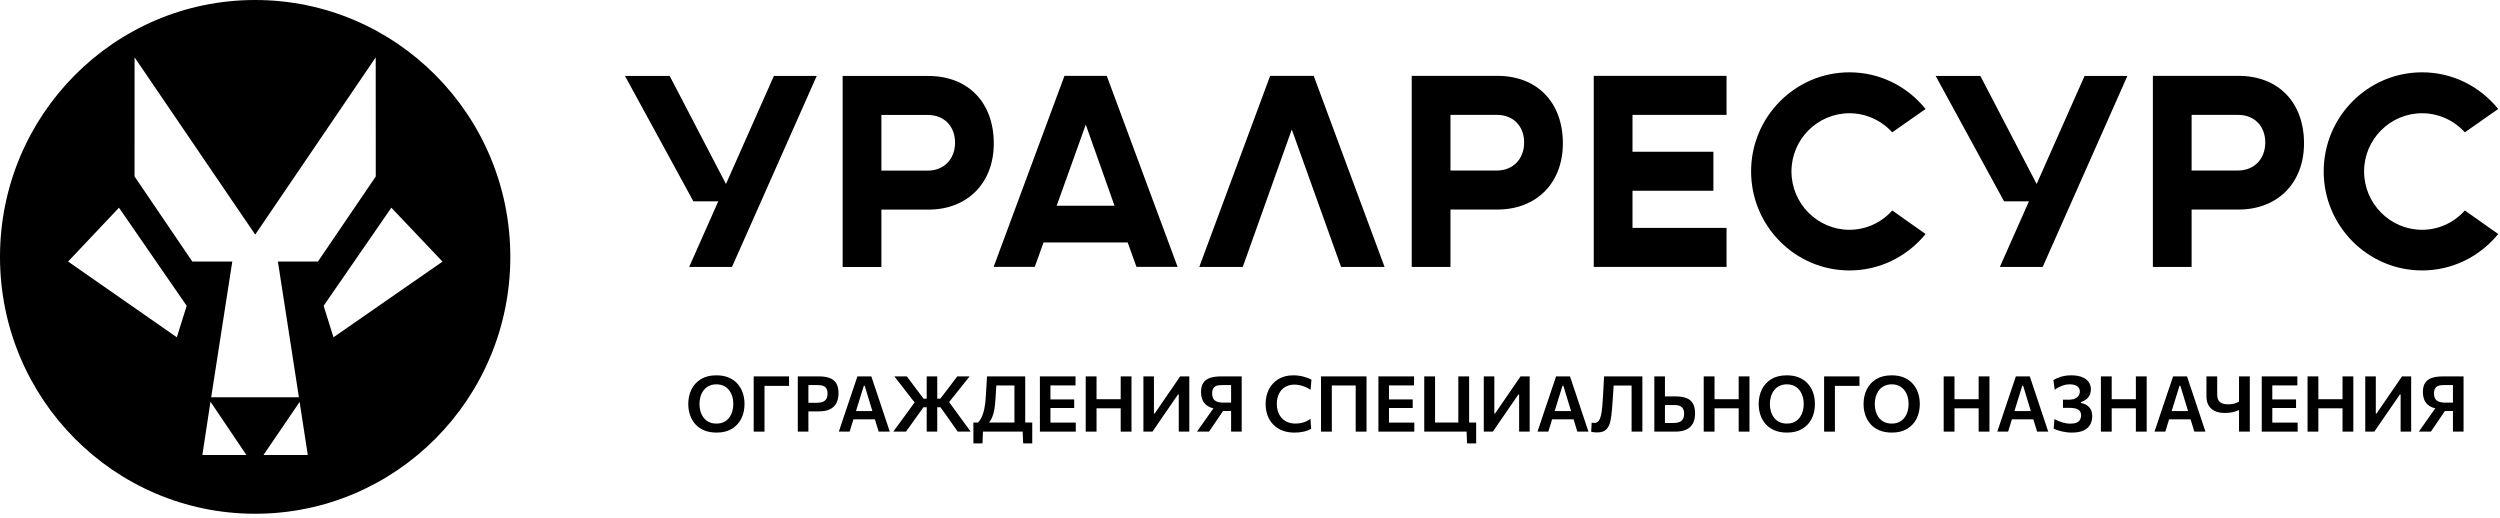<?xml version="1.0" encoding="UTF-8"?> <svg xmlns="http://www.w3.org/2000/svg" width="140" height="29" viewBox="0 0 140 29" fill="none"> <g clip-path="url(#clip0_2150_1080)"> <path fill-rule="evenodd" clip-rule="evenodd" d="M63.643 14.946L63.15 13.579H58.438L57.946 14.946H55.643L59.61 4.247H61.978L65.946 14.946H63.643ZM62.413 11.52L60.803 6.978L59.174 11.52H62.413Z" fill="black"></path> <path fill-rule="evenodd" clip-rule="evenodd" d="M55.652 8.033C55.652 5.737 54.213 4.254 51.986 4.254H47.188V14.952H49.358V11.739H51.986C54.179 11.739 55.652 10.25 55.652 8.033ZM49.358 9.555V6.438H51.957C52.869 6.438 53.483 7.062 53.483 7.989C53.483 8.911 52.855 9.555 51.957 9.555H49.358Z" fill="black"></path> <path d="M77.535 14.947H75.1L72.34 7.25L69.595 14.947H67.16L71.128 4.248H73.568L77.535 14.947Z" fill="black"></path> <path fill-rule="evenodd" clip-rule="evenodd" d="M87.521 8.028C87.521 5.732 86.082 4.248 83.855 4.248H79.057V14.947H81.227V11.734H83.855C86.048 11.734 87.521 10.244 87.521 8.028ZM81.227 9.549V6.433H83.826C84.739 6.433 85.352 7.056 85.352 7.983C85.352 8.905 84.724 9.549 83.826 9.549H81.227Z" fill="black"></path> <path d="M96.686 4.248V6.433H91.42V8.498H95.95V10.682H91.42V12.762H96.686V14.947H89.25V4.248H96.686Z" fill="black"></path> <path d="M103.57 4.05C100.532 4.05 98.061 6.539 98.061 9.598C98.061 12.656 100.532 15.145 103.57 15.145C105.226 15.145 106.768 14.404 107.833 13.105L105.966 11.787C105.348 12.476 104.486 12.868 103.57 12.868C101.779 12.868 100.322 11.401 100.322 9.598C100.322 7.803 101.779 6.342 103.57 6.342C104.481 6.342 105.344 6.729 105.965 7.41L107.833 6.103C106.773 4.796 105.231 4.05 103.57 4.05Z" fill="black"></path> <path fill-rule="evenodd" clip-rule="evenodd" d="M125.359 4.248C127.586 4.248 129.025 5.732 129.025 8.028C129.025 10.244 127.552 11.734 125.359 11.734H122.73V14.947H120.561V4.248H125.359ZM122.73 6.433V9.549H125.33C126.228 9.549 126.855 8.905 126.855 7.983C126.855 7.056 126.242 6.433 125.33 6.433H122.73Z" fill="black"></path> <path d="M135.637 4.05C132.599 4.05 130.127 6.539 130.127 9.598C130.127 12.656 132.599 15.145 135.637 15.145C137.292 15.145 138.835 14.404 139.9 13.105L138.032 11.787C137.415 12.476 136.553 12.868 135.637 12.868C133.846 12.868 132.389 11.401 132.389 9.598C132.389 7.803 133.846 6.342 135.637 6.342C136.548 6.342 137.41 6.729 138.031 7.41L139.9 6.103C138.839 4.796 137.297 4.05 135.637 4.05Z" fill="black"></path> <path d="M43.338 4.252H45.736L45.729 4.268L40.991 14.95H38.593L40.223 11.274H38.829L35 4.254H37.503L40.654 10.304L43.338 4.252Z" fill="black"></path> <path d="M114.052 10.304L116.736 4.252H119.134L119.127 4.268L114.39 14.95H111.991L113.621 11.274H112.227L108.398 4.254H110.901L114.052 10.304Z" fill="black"></path> <path fill-rule="evenodd" clip-rule="evenodd" d="M40.133 24.225C39.861 24.225 39.626 24.183 39.425 24.097C39.225 24.012 39.06 23.895 38.93 23.746C38.8 23.597 38.703 23.427 38.639 23.234C38.575 23.042 38.543 22.838 38.543 22.625C38.543 22.326 38.603 22.054 38.722 21.81C38.841 21.567 39.017 21.374 39.251 21.231C39.484 21.089 39.772 21.018 40.115 21.018C40.377 21.018 40.606 21.058 40.803 21.141C41 21.224 41.164 21.338 41.296 21.486C41.428 21.634 41.528 21.804 41.593 21.998C41.66 22.192 41.693 22.4 41.693 22.622C41.693 22.929 41.632 23.203 41.511 23.445C41.391 23.686 41.215 23.877 40.982 24.016C40.749 24.156 40.466 24.225 40.133 24.225ZM40.122 23.72C40.283 23.72 40.422 23.691 40.54 23.632C40.658 23.574 40.755 23.493 40.834 23.389C40.912 23.286 40.97 23.169 41.009 23.037C41.047 22.905 41.066 22.767 41.066 22.622C41.066 22.467 41.045 22.324 41.003 22.191C40.961 22.058 40.901 21.941 40.821 21.841C40.741 21.741 40.643 21.662 40.526 21.606C40.409 21.551 40.274 21.523 40.122 21.523C39.965 21.523 39.828 21.552 39.708 21.61C39.589 21.668 39.49 21.747 39.41 21.851C39.331 21.953 39.27 22.07 39.23 22.203C39.19 22.336 39.17 22.475 39.17 22.622C39.17 22.77 39.19 22.91 39.228 23.041C39.267 23.173 39.326 23.29 39.404 23.392C39.484 23.495 39.583 23.576 39.702 23.633C39.821 23.691 39.961 23.72 40.122 23.72Z" fill="black"></path> <path d="M42.207 24.171H42.812V21.609H44.187V21.078H42.207V24.171Z" fill="black"></path> <path fill-rule="evenodd" clip-rule="evenodd" d="M44.676 24.171V21.078H45.859C46.103 21.078 46.306 21.109 46.468 21.171C46.63 21.234 46.752 21.334 46.834 21.472C46.916 21.61 46.957 21.794 46.957 22.024C46.957 22.222 46.921 22.397 46.85 22.55C46.777 22.702 46.661 22.821 46.5 22.907C46.339 22.994 46.123 23.037 45.852 23.037H45.27V24.171H44.676ZM45.72 22.557H45.27V21.564H45.817C45.877 21.564 45.938 21.57 46 21.581C46.062 21.593 46.119 21.614 46.171 21.646C46.222 21.678 46.264 21.725 46.296 21.786C46.327 21.848 46.343 21.929 46.343 22.03C46.343 22.154 46.321 22.255 46.278 22.333C46.233 22.41 46.166 22.467 46.074 22.504C45.982 22.539 45.864 22.557 45.72 22.557Z" fill="black"></path> <path fill-rule="evenodd" clip-rule="evenodd" d="M47.792 23.481L47.742 23.645C47.694 23.803 47.647 23.957 47.6 24.107L47.6 24.107L47.6 24.108L47.58 24.171H46.975C47.031 24.004 47.09 23.83 47.151 23.646C47.213 23.462 47.271 23.288 47.326 23.123L47.683 22.062C47.721 21.949 47.758 21.843 47.791 21.743L47.818 21.664C47.832 21.622 47.846 21.582 47.859 21.543C47.911 21.39 47.963 21.234 48.015 21.078H48.795C48.848 21.24 48.901 21.398 48.952 21.551C48.96 21.574 48.968 21.598 48.976 21.622C48.994 21.674 49.012 21.729 49.031 21.785L49.033 21.79C49.062 21.877 49.092 21.967 49.125 22.062L49.478 23.125C49.517 23.242 49.557 23.36 49.597 23.481C49.616 23.538 49.635 23.595 49.654 23.652L49.682 23.734C49.732 23.886 49.781 24.031 49.827 24.171H49.204C49.174 24.072 49.143 23.971 49.112 23.868C49.09 23.796 49.068 23.722 49.045 23.648C49.028 23.591 49.011 23.536 48.994 23.481H47.792ZM47.935 23.021H48.854L48.422 21.601H48.375L47.935 23.021Z" fill="black"></path> <path d="M53.56 24.067L53.396 23.835C53.381 23.813 53.367 23.792 53.352 23.772C53.29 23.684 53.229 23.597 53.17 23.512L53.096 23.407L52.667 22.806H52.486V24.171H51.895V22.806H51.715L51.29 23.396C51.203 23.521 51.114 23.646 51.023 23.77L51.02 23.774C50.931 23.898 50.835 24.03 50.735 24.171H50.023C50.092 24.078 50.172 23.97 50.261 23.847C50.336 23.743 50.413 23.638 50.492 23.53L50.539 23.466C50.633 23.336 50.722 23.214 50.806 23.102L51.216 22.536L50.725 21.902C50.637 21.789 50.549 21.675 50.46 21.561C50.337 21.403 50.212 21.241 50.084 21.078H50.784C50.899 21.23 51 21.364 51.086 21.482C51.172 21.599 51.259 21.715 51.347 21.831L51.719 22.325H51.895V21.078H52.486V22.325H52.658L53.037 21.831L53.06 21.8L53.061 21.799C53.142 21.692 53.223 21.586 53.303 21.48C53.319 21.459 53.335 21.437 53.352 21.414C53.381 21.376 53.412 21.336 53.443 21.294L53.445 21.292C53.495 21.225 53.549 21.154 53.606 21.078H54.297C54.218 21.178 54.139 21.277 54.061 21.375C54.011 21.437 53.961 21.499 53.912 21.561L53.808 21.691L53.806 21.693C53.715 21.807 53.624 21.921 53.533 22.035L53.151 22.516L53.612 23.15L53.612 23.15C53.684 23.249 53.761 23.355 53.843 23.467C53.938 23.596 54.031 23.723 54.121 23.847C54.212 23.97 54.29 24.078 54.358 24.171H53.634C53.609 24.136 53.584 24.101 53.56 24.067Z" fill="black"></path> <path fill-rule="evenodd" clip-rule="evenodd" d="M57.412 23.661H57.806V24.832H57.299L57.269 24.171H55.046L55.018 24.832H54.51V23.661H54.773C54.845 23.585 54.91 23.489 54.968 23.372C55.029 23.251 55.079 23.096 55.12 22.907C55.161 22.719 55.189 22.487 55.205 22.212C55.217 22.013 55.228 21.818 55.241 21.627L55.249 21.494C55.258 21.351 55.267 21.212 55.274 21.078H57.412V23.661ZM55.391 23.661H56.808V21.587H55.794C55.79 21.648 55.787 21.709 55.783 21.77C55.778 21.859 55.772 21.949 55.767 22.038L55.766 22.04C55.76 22.139 55.754 22.237 55.748 22.336C55.734 22.566 55.712 22.765 55.683 22.932C55.654 23.1 55.613 23.247 55.558 23.374C55.513 23.475 55.458 23.57 55.391 23.661Z" fill="black"></path> <path d="M58.825 22.848H60.155V22.368H58.825V21.583H60.229V21.078H58.234V24.171H60.244V23.666H58.825V22.848Z" fill="black"></path> <path d="M62.759 24.171H63.364V21.078H62.759V22.356H61.406V21.078H60.801V24.171H61.406V22.865H62.759V24.171Z" fill="black"></path> <path d="M64.031 24.171V21.078H64.621V23.156H64.665L65.218 22.347C65.316 22.204 65.416 22.059 65.516 21.913L65.641 21.731C65.775 21.536 65.914 21.334 66.058 21.123L66.089 21.078H66.601V24.171H66.011V22.091H65.97L65.412 22.9C65.316 23.04 65.224 23.173 65.136 23.3C65.07 23.396 65.007 23.488 64.946 23.577C64.804 23.782 64.668 23.98 64.54 24.171H64.031Z" fill="black"></path> <path fill-rule="evenodd" clip-rule="evenodd" d="M67.086 24.093L67.082 24.099C67.064 24.124 67.047 24.148 67.031 24.171H67.706C67.79 24.048 67.872 23.929 67.948 23.814C68.025 23.699 68.101 23.587 68.177 23.479L68.49 23.017H68.942V24.171H69.535V21.078H68.385C68.139 21.078 67.933 21.106 67.765 21.161C67.598 21.217 67.472 21.309 67.386 21.437C67.3 21.565 67.257 21.739 67.257 21.959C67.257 22.09 67.276 22.213 67.314 22.327C67.351 22.442 67.411 22.542 67.493 22.626C67.576 22.712 67.684 22.779 67.817 22.827C67.859 22.842 67.903 22.855 67.951 22.866L67.662 23.275C67.645 23.299 67.628 23.323 67.611 23.348L67.448 23.579C67.383 23.672 67.32 23.763 67.257 23.85L67.224 23.897C67.201 23.93 67.178 23.962 67.156 23.993C67.132 24.028 67.108 24.061 67.086 24.093ZM68.942 22.547V21.564H68.404C68.343 21.564 68.282 21.569 68.22 21.579C68.157 21.589 68.1 21.61 68.049 21.641C67.998 21.672 67.957 21.718 67.926 21.78C67.895 21.841 67.88 21.922 67.88 22.024C67.88 22.217 67.933 22.353 68.036 22.43C68.14 22.508 68.295 22.547 68.498 22.547H68.942Z" fill="black"></path> <path d="M72.48 24.225C72.233 24.225 72.01 24.187 71.812 24.109C71.614 24.032 71.445 23.922 71.306 23.78C71.166 23.637 71.06 23.468 70.986 23.273C70.912 23.076 70.875 22.86 70.875 22.624C70.875 22.314 70.937 22.037 71.063 21.795C71.189 21.553 71.368 21.363 71.599 21.225C71.829 21.087 72.105 21.018 72.424 21.018C72.523 21.018 72.621 21.024 72.718 21.037C72.815 21.05 72.908 21.068 72.995 21.091C73.084 21.114 73.166 21.14 73.241 21.168C73.317 21.196 73.383 21.227 73.441 21.258L73.394 21.827C73.283 21.757 73.175 21.701 73.07 21.659C72.965 21.616 72.864 21.585 72.767 21.567C72.67 21.548 72.576 21.538 72.487 21.538C72.296 21.538 72.128 21.581 71.979 21.666C71.83 21.752 71.714 21.875 71.629 22.037C71.544 22.199 71.502 22.395 71.502 22.624C71.502 22.773 71.523 22.914 71.568 23.046C71.611 23.179 71.677 23.296 71.764 23.397C71.852 23.498 71.962 23.577 72.093 23.634C72.225 23.691 72.378 23.72 72.553 23.72C72.622 23.72 72.691 23.715 72.762 23.705C72.833 23.696 72.903 23.682 72.973 23.661C73.043 23.641 73.114 23.614 73.182 23.579C73.251 23.544 73.319 23.502 73.386 23.453L73.424 24.015C73.363 24.051 73.296 24.082 73.221 24.109C73.146 24.136 73.069 24.158 72.987 24.175C72.906 24.192 72.822 24.205 72.737 24.214C72.65 24.221 72.564 24.225 72.48 24.225Z" fill="black"></path> <path d="M73.977 24.171H74.582V21.587H75.919V24.171H76.525V21.078H73.977V24.171Z" fill="black"></path> <path d="M77.782 22.848H79.112V22.368H77.782V21.583H79.186V21.078H77.191V24.171H79.201V23.666H77.782V22.848Z" fill="black"></path> <path d="M82.129 24.171H79.758V21.078H80.363V23.661H81.666V21.078H82.271V23.661H82.665V24.832H82.157L82.129 24.171Z" fill="black"></path> <path d="M83.092 24.171V21.078H83.682V23.156H83.725L84.279 22.347C84.38 22.2 84.482 22.051 84.585 21.901L84.702 21.731C84.845 21.523 84.994 21.305 85.149 21.078H85.661V24.171H85.071V22.091H85.03L84.472 22.9C84.303 23.146 84.147 23.371 84.006 23.577C83.864 23.782 83.729 23.98 83.6 24.171H83.092Z" fill="black"></path> <path fill-rule="evenodd" clip-rule="evenodd" d="M86.918 23.481L86.868 23.645C86.813 23.826 86.758 24.001 86.706 24.171H86.1L86.164 23.981C86.2 23.873 86.238 23.761 86.277 23.646C86.339 23.462 86.397 23.288 86.451 23.123L86.809 22.062C86.847 21.95 86.883 21.843 86.916 21.743L86.942 21.668C86.957 21.625 86.971 21.583 86.984 21.543C87.037 21.39 87.089 21.234 87.141 21.078H87.92C87.973 21.24 88.026 21.398 88.078 21.551C88.099 21.613 88.121 21.678 88.143 21.746L88.145 21.753C88.178 21.85 88.213 21.953 88.25 22.062L88.603 23.125C88.661 23.296 88.719 23.471 88.78 23.652L88.808 23.736C88.858 23.887 88.906 24.031 88.952 24.171H88.33C88.278 24.001 88.225 23.828 88.171 23.648L88.119 23.481H86.918ZM87.06 23.021H87.979L87.548 21.601H87.5L87.06 23.021Z" fill="black"></path> <path d="M89.437 24.216C89.392 24.216 89.35 24.215 89.31 24.212C89.27 24.207 89.232 24.203 89.199 24.198C89.165 24.191 89.134 24.185 89.106 24.178L89.133 23.668C89.164 23.674 89.19 23.678 89.215 23.681C89.227 23.682 89.238 23.683 89.248 23.684C89.26 23.685 89.27 23.685 89.279 23.685C89.393 23.685 89.482 23.636 89.546 23.539C89.609 23.441 89.657 23.291 89.689 23.088C89.72 22.885 89.744 22.626 89.76 22.312L89.771 22.123V22.123L89.795 21.697C89.801 21.584 89.807 21.471 89.814 21.358L89.822 21.211C89.824 21.167 89.827 21.123 89.829 21.079H91.973V24.171H91.369V21.588H90.366C90.36 21.678 90.353 21.769 90.347 21.859C90.34 21.959 90.334 22.061 90.326 22.165C90.321 22.245 90.315 22.327 90.31 22.411L90.301 22.542C90.283 22.822 90.26 23.066 90.235 23.275C90.21 23.485 90.169 23.66 90.114 23.799C90.057 23.939 89.976 24.043 89.869 24.113C89.762 24.182 89.618 24.216 89.437 24.216Z" fill="black"></path> <path fill-rule="evenodd" clip-rule="evenodd" d="M93.799 24.171C94.078 24.171 94.299 24.128 94.463 24.042C94.626 23.955 94.744 23.837 94.817 23.684C94.888 23.531 94.924 23.355 94.924 23.156C94.924 22.922 94.883 22.734 94.801 22.594C94.719 22.454 94.597 22.353 94.435 22.291C94.273 22.229 94.07 22.198 93.826 22.198H93.237V21.078H92.643V24.171H93.799ZM93.237 22.683H93.786C93.847 22.683 93.908 22.689 93.97 22.701C94.031 22.714 94.088 22.737 94.14 22.77C94.191 22.803 94.233 22.851 94.263 22.913C94.294 22.975 94.31 23.057 94.31 23.16C94.31 23.285 94.288 23.386 94.245 23.464C94.2 23.542 94.133 23.599 94.042 23.635C93.951 23.672 93.833 23.689 93.689 23.689H93.237V22.683Z" fill="black"></path> <path d="M97.366 24.171V22.865H96.013V24.171H95.408V21.078H96.013V22.356H97.366V21.078H97.971V24.171H97.366Z" fill="black"></path> <path fill-rule="evenodd" clip-rule="evenodd" d="M99.368 24.097C99.569 24.183 99.805 24.225 100.076 24.225C100.409 24.225 100.692 24.156 100.925 24.016C101.158 23.877 101.334 23.686 101.455 23.445C101.575 23.203 101.636 22.929 101.636 22.622C101.636 22.4 101.603 22.192 101.537 21.998C101.471 21.804 101.371 21.634 101.239 21.486C101.107 21.338 100.943 21.224 100.745 21.141C100.549 21.058 100.32 21.018 100.058 21.018C99.715 21.018 99.427 21.089 99.194 21.231C98.961 21.374 98.784 21.567 98.665 21.81C98.546 22.054 98.486 22.326 98.486 22.625C98.486 22.838 98.518 23.042 98.582 23.234C98.645 23.427 98.743 23.597 98.873 23.746C99.003 23.895 99.168 24.012 99.368 24.097ZM100.483 23.632C100.365 23.691 100.226 23.72 100.066 23.72C99.904 23.72 99.764 23.691 99.645 23.633C99.525 23.576 99.427 23.495 99.347 23.392C99.269 23.29 99.21 23.173 99.171 23.041C99.133 22.91 99.113 22.77 99.113 22.622C99.113 22.475 99.133 22.336 99.174 22.203C99.213 22.07 99.274 21.953 99.353 21.851C99.433 21.747 99.532 21.668 99.651 21.61C99.771 21.552 99.908 21.523 100.066 21.523C100.217 21.523 100.352 21.551 100.469 21.606C100.586 21.662 100.685 21.741 100.764 21.841C100.844 21.941 100.904 22.058 100.946 22.191C100.988 22.324 101.009 22.467 101.009 22.622C101.009 22.767 100.99 22.905 100.952 23.037C100.913 23.169 100.855 23.286 100.777 23.389C100.699 23.493 100.601 23.574 100.483 23.632Z" fill="black"></path> <path d="M102.15 24.171V21.078H104.13V21.609H102.755V24.171H102.15Z" fill="black"></path> <path fill-rule="evenodd" clip-rule="evenodd" d="M105.242 24.097C105.442 24.183 105.678 24.225 105.949 24.225C106.283 24.225 106.565 24.156 106.798 24.016C107.031 23.877 107.207 23.686 107.328 23.445C107.448 23.203 107.509 22.929 107.509 22.622C107.509 22.4 107.476 22.192 107.41 21.998C107.344 21.804 107.244 21.634 107.112 21.486C106.98 21.338 106.816 21.224 106.619 21.141C106.422 21.058 106.194 21.018 105.932 21.018C105.588 21.018 105.301 21.089 105.067 21.231C104.834 21.374 104.657 21.567 104.538 21.81C104.419 22.054 104.359 22.326 104.359 22.625C104.359 22.838 104.391 23.042 104.455 23.234C104.519 23.427 104.616 23.597 104.746 23.746C104.876 23.895 105.041 24.012 105.242 24.097ZM106.356 23.632C106.238 23.691 106.1 23.72 105.939 23.72C105.777 23.72 105.638 23.691 105.518 23.633C105.399 23.576 105.3 23.495 105.221 23.392C105.142 23.29 105.083 23.173 105.045 23.041C105.006 22.91 104.986 22.77 104.986 22.622C104.986 22.475 105.007 22.336 105.047 22.203C105.087 22.07 105.147 21.953 105.226 21.851C105.306 21.747 105.405 21.668 105.525 21.61C105.644 21.552 105.782 21.523 105.939 21.523C106.09 21.523 106.225 21.551 106.342 21.606C106.459 21.662 106.558 21.741 106.637 21.841C106.717 21.941 106.778 22.058 106.82 22.191C106.861 22.324 106.882 22.467 106.882 22.622C106.882 22.767 106.863 22.905 106.825 23.037C106.787 23.169 106.728 23.286 106.65 23.389C106.572 23.493 106.474 23.574 106.356 23.632Z" fill="black"></path> <path d="M110.804 24.171V22.865H109.451V24.171H108.846V21.078H109.451V22.356H110.804V21.078H111.409V24.171H110.804Z" fill="black"></path> <path fill-rule="evenodd" clip-rule="evenodd" d="M112.666 23.481C112.649 23.535 112.632 23.589 112.616 23.645C112.568 23.804 112.519 23.958 112.473 24.108L112.453 24.171H111.848L111.857 24.143C111.882 24.07 111.907 23.995 111.933 23.918C111.963 23.829 111.993 23.739 112.025 23.646C112.086 23.462 112.144 23.288 112.2 23.123L112.557 22.062C112.598 21.94 112.637 21.825 112.673 21.717C112.694 21.657 112.713 21.599 112.732 21.543C112.785 21.39 112.837 21.234 112.889 21.078H113.668C113.721 21.24 113.774 21.398 113.826 21.551C113.838 21.585 113.849 21.621 113.862 21.658L113.895 21.758C113.911 21.804 113.926 21.851 113.943 21.9C113.961 21.953 113.979 22.007 113.998 22.062L114.352 23.125C114.409 23.296 114.467 23.471 114.528 23.652L114.582 23.815C114.623 23.938 114.662 24.056 114.7 24.171H114.078C114.026 24.001 113.973 23.828 113.918 23.648L113.867 23.481H112.666ZM112.808 23.021H113.727L113.296 21.601H113.248L112.808 23.021Z" fill="black"></path> <path d="M116.022 24.225C115.926 24.225 115.829 24.22 115.732 24.207C115.634 24.195 115.54 24.178 115.449 24.156C115.359 24.134 115.275 24.11 115.199 24.084C115.123 24.058 115.059 24.03 115.008 24.002L115.046 23.47C115.12 23.51 115.194 23.545 115.27 23.577C115.345 23.609 115.421 23.636 115.497 23.657C115.573 23.679 115.648 23.696 115.723 23.707C115.798 23.718 115.87 23.724 115.943 23.724C116.09 23.724 116.208 23.704 116.296 23.664C116.384 23.623 116.446 23.568 116.485 23.498C116.522 23.428 116.542 23.35 116.542 23.265C116.542 23.109 116.486 22.998 116.376 22.935C116.265 22.871 116.103 22.839 115.889 22.839H115.527V22.382H115.839C115.988 22.382 116.109 22.361 116.201 22.319C116.293 22.277 116.361 22.222 116.405 22.154C116.448 22.086 116.471 22.013 116.471 21.935C116.471 21.838 116.445 21.759 116.395 21.697C116.345 21.636 116.277 21.591 116.193 21.563C116.108 21.535 116.014 21.521 115.911 21.521C115.847 21.521 115.782 21.526 115.715 21.537C115.649 21.548 115.58 21.566 115.51 21.59C115.44 21.615 115.367 21.647 115.292 21.684C115.217 21.723 115.141 21.77 115.064 21.827L114.99 21.282C115.049 21.247 115.115 21.214 115.186 21.182C115.259 21.15 115.336 21.122 115.421 21.097C115.506 21.071 115.595 21.052 115.689 21.038C115.784 21.024 115.882 21.018 115.984 21.018C116.222 21.018 116.423 21.05 116.586 21.114C116.751 21.178 116.875 21.269 116.961 21.385C117.046 21.501 117.089 21.639 117.089 21.796C117.089 21.993 117.035 22.151 116.927 22.27C116.82 22.389 116.687 22.472 116.529 22.516V22.564C116.641 22.585 116.744 22.624 116.841 22.68C116.937 22.735 117.016 22.814 117.075 22.916C117.134 23.018 117.164 23.152 117.164 23.319C117.164 23.479 117.128 23.628 117.057 23.766C116.984 23.905 116.865 24.016 116.697 24.099C116.53 24.183 116.305 24.225 116.022 24.225Z" fill="black"></path> <path d="M119.609 24.171H120.214V21.078H119.609V22.356H118.255V21.078H117.65V24.171H118.255V22.865H119.609V24.171Z" fill="black"></path> <path fill-rule="evenodd" clip-rule="evenodd" d="M121.42 23.645C121.437 23.589 121.454 23.535 121.47 23.481H122.672C122.689 23.536 122.706 23.591 122.723 23.648C122.778 23.828 122.83 24.001 122.882 24.171H123.505C123.459 24.033 123.411 23.89 123.362 23.741L123.332 23.652C123.313 23.595 123.294 23.538 123.275 23.481L123.19 23.225C123.178 23.192 123.167 23.158 123.156 23.125L122.802 22.062C122.779 21.994 122.757 21.928 122.736 21.865L122.72 21.818C122.689 21.724 122.659 21.635 122.63 21.551C122.578 21.398 122.526 21.24 122.473 21.078H121.693C121.641 21.234 121.589 21.39 121.537 21.543C121.518 21.599 121.498 21.657 121.478 21.717L121.477 21.719C121.441 21.826 121.402 21.94 121.361 22.062L121.004 23.123C120.949 23.288 120.891 23.462 120.829 23.646C120.767 23.83 120.709 24.004 120.652 24.171H121.258C121.311 24.001 121.365 23.826 121.42 23.645ZM122.532 23.021H121.613L122.053 21.601H122.1L122.532 23.021Z" fill="black"></path> <path d="M125.385 24.171H125.989V21.078H125.385V22.496C125.331 22.524 125.275 22.549 125.213 22.571C125.151 22.594 125.084 22.611 125.012 22.623C124.938 22.636 124.86 22.642 124.776 22.642C124.629 22.642 124.511 22.621 124.421 22.579C124.331 22.537 124.266 22.477 124.225 22.399C124.184 22.321 124.163 22.227 124.163 22.117V21.078H123.561V22.189C123.561 22.395 123.601 22.568 123.684 22.708C123.767 22.847 123.885 22.952 124.039 23.021C124.192 23.091 124.376 23.125 124.59 23.125C124.706 23.125 124.812 23.118 124.907 23.104C125.001 23.089 125.088 23.07 125.167 23.045C125.244 23.02 125.317 22.994 125.385 22.965V24.171Z" fill="black"></path> <path d="M127.249 22.848H128.579V22.368H127.249V21.583H128.653V21.078H126.658V24.171H128.668V23.666H127.249V22.848Z" fill="black"></path> <path d="M131.181 24.171H131.786V21.078H131.181V22.356H129.828V21.078H129.223V24.171H129.828V22.865H131.181V24.171Z" fill="black"></path> <path d="M132.455 24.171V21.078H133.045V23.156H133.088L133.642 22.347C133.741 22.202 133.841 22.056 133.943 21.909L134.065 21.731C134.208 21.523 134.357 21.305 134.512 21.078H135.025V24.171H134.435V22.091H134.394L133.836 22.9C133.803 22.947 133.771 22.993 133.74 23.039C133.678 23.129 133.618 23.216 133.56 23.3C133.524 23.353 133.488 23.404 133.453 23.455C133.425 23.496 133.397 23.537 133.369 23.577C133.228 23.782 133.092 23.98 132.963 24.171H132.455Z" fill="black"></path> <path fill-rule="evenodd" clip-rule="evenodd" d="M135.648 23.897C135.575 24 135.511 24.091 135.455 24.171H136.13C136.214 24.048 136.295 23.929 136.372 23.814C136.448 23.699 136.525 23.587 136.601 23.479L136.913 23.017H137.365V24.171H137.959V21.078H136.808C136.563 21.078 136.356 21.106 136.188 21.161C136.021 21.217 135.895 21.309 135.809 21.437C135.724 21.565 135.681 21.739 135.681 21.959C135.681 22.09 135.7 22.213 135.737 22.327C135.774 22.442 135.835 22.542 135.917 22.626C136 22.712 136.108 22.779 136.24 22.827C136.282 22.842 136.327 22.855 136.374 22.866L136.086 23.275C136.02 23.369 135.948 23.471 135.872 23.579C135.796 23.688 135.722 23.793 135.65 23.894L135.648 23.897ZM137.365 22.547V21.564H136.827C136.767 21.564 136.706 21.569 136.643 21.579C136.581 21.589 136.524 21.61 136.473 21.641C136.422 21.672 136.381 21.718 136.35 21.78C136.319 21.841 136.303 21.922 136.303 22.024C136.303 22.217 136.356 22.353 136.46 22.43C136.564 22.508 136.718 22.547 136.922 22.547H137.365Z" fill="black"></path> <path fill-rule="evenodd" clip-rule="evenodd" d="M0 14.385C0 6.441 6.397 0 14.289 0C22.18 0 28.578 6.441 28.578 14.385C28.578 22.33 22.18 28.77 14.289 28.77C6.397 28.77 0 22.33 0 14.385ZM18.123 17.126L18.675 18.888L24.781 14.65L21.915 11.631L18.123 17.126ZM16.739 22.247L15.562 14.646H17.805L21.043 9.882L21.04 3.212L14.292 13.137L7.536 3.212L7.535 9.882L10.77 14.646H13.008L11.826 22.247H16.739ZM16.779 22.508L14.755 25.48H17.236L16.779 22.508ZM11.787 22.495L11.332 25.48H13.798L11.787 22.495ZM3.813 14.646L9.902 18.888L10.455 17.126L6.663 11.631L3.813 14.646Z" fill="black"></path> </g> <defs> <clipPath id="clip0_2150_1080"> <rect width="140" height="28.951" fill="white"></rect> </clipPath> </defs> </svg> 